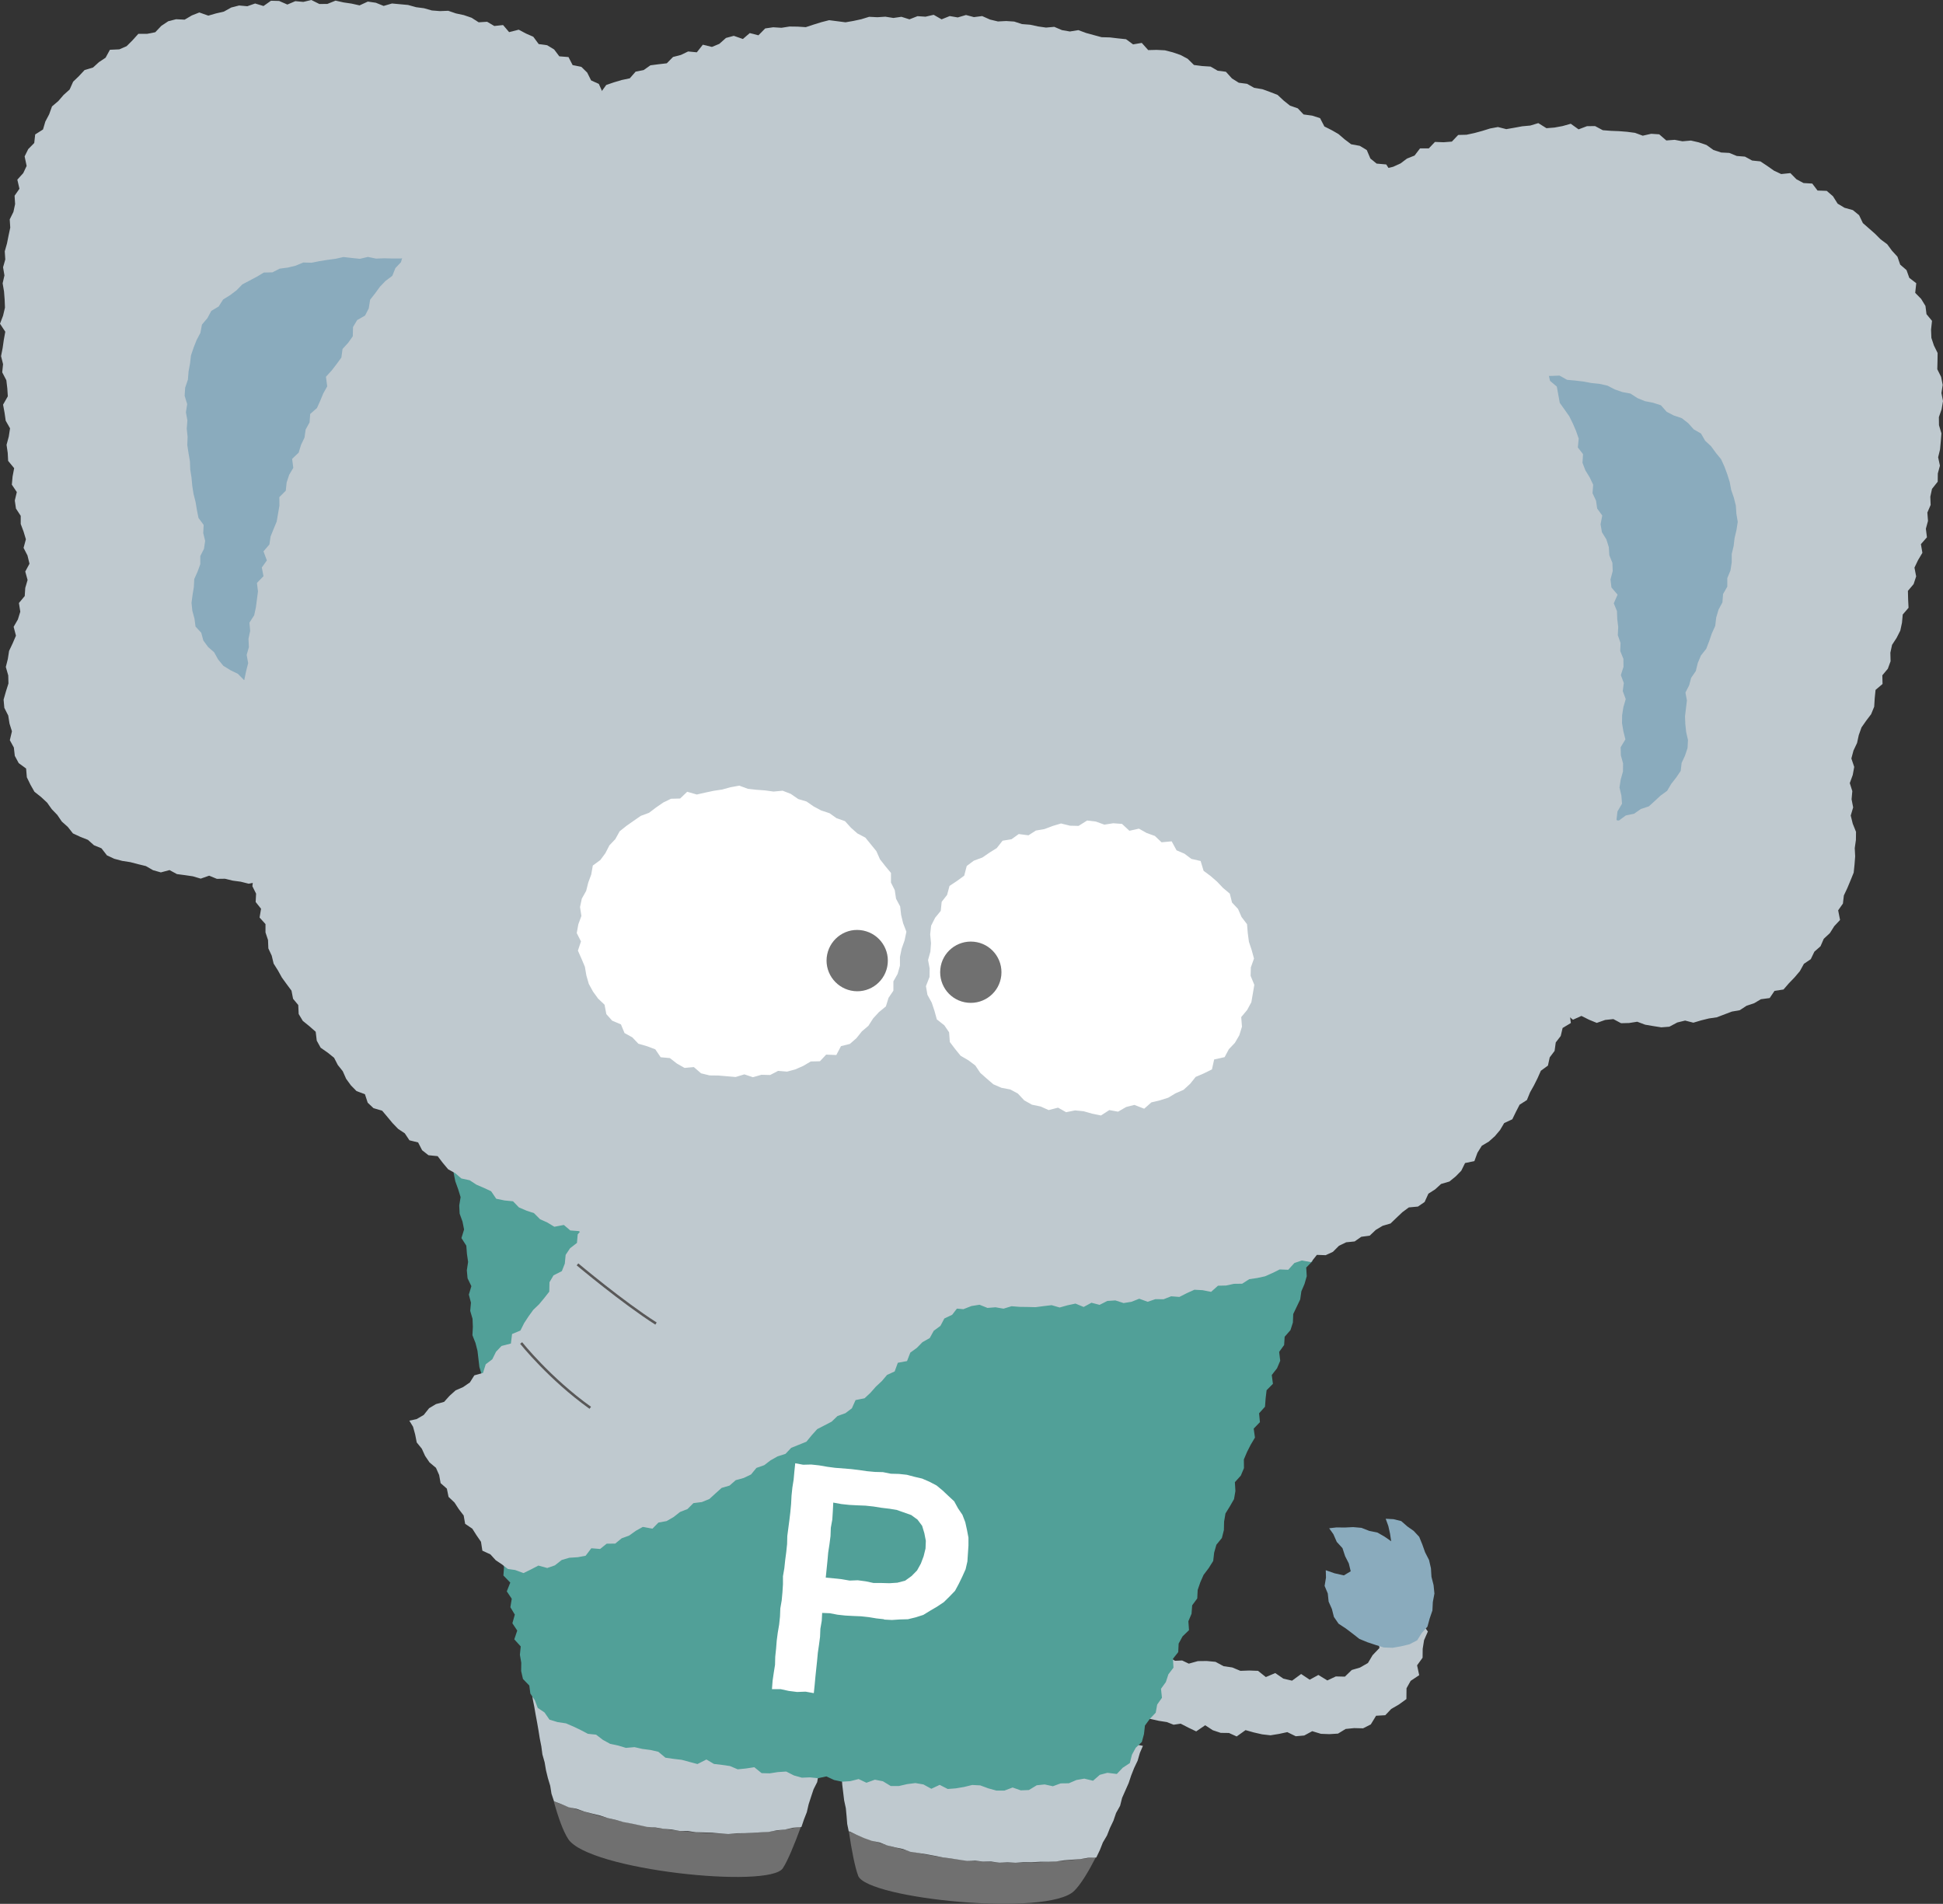 <?xml version="1.0" encoding="UTF-8"?>
<svg id="_レイヤー_2" data-name="レイヤー 2" xmlns="http://www.w3.org/2000/svg" viewBox="0 0 183.84 180.15">
  <rect x="0" y="0" width="183.84" height="180.15" fill="#333333" stroke="none"/>
  <defs>
    <style>
      .cls-1 {
        fill: #bfc9cf;
      }

      .cls-1, .cls-2, .cls-3, .cls-4, .cls-5 {
        stroke-width: 0px;
      }

      .cls-2 {
        fill: #51a098;
      }

      .cls-3 {
        fill: #8aabbd;
      }

      .cls-6 {
        fill: none;
        stroke: #595858;
        stroke-miterlimit: 10;
        stroke-width: .24px;
      }

      .cls-4 {
        fill: #707070;
      }

      .cls-5 {
        fill: #fff;
      }
    </style>
  </defs>
  <g id="top">
    <g>
      <polygon class="cls-1" points="117.85 163.71 117.01 164.31 116.28 163.98 115.5 163.97 114.75 163.72 114.03 163.25 113.18 163.83 112.45 163.48 111.71 163.1 111.04 163.2 110.41 162.95 109.64 162.83 108.88 162.66 108.12 162.49 107.36 162.38 106.49 162.73 105.78 162.31 105 162.2 104.19 162.19 103.55 161.6 102.88 161.16 102.03 161.24 101.36 160.81 100.62 160.59 100.02 160.03 99.43 159.47 98.89 158.8 98.84 157.93 98.94 157.1 99 156.21 99.77 155.71 100.25 154.99 101.18 155.09 101.87 154.46 102.73 154.55 103.52 154.87 104.14 155.42 105.05 155.27 105.65 156.02 106.43 156.2 107.2 156.44 108.04 156.39 108.87 156.33 109.59 156.79 110.42 156.72 111.18 157.15 111.85 157.12 112.48 157.42 113.34 157.18 114.18 157.17 115.01 157.25 115.77 157.66 116.59 157.78 117.36 158.1 118.2 158.07 119.03 158.1 119.77 158.69 120.66 158.31 121.43 158.84 122.25 159.03 123.11 158.4 123.92 158.94 124.74 158.49 125.59 159.01 126.39 158.63 127.25 158.65 127.9 158.02 128.68 157.79 129.43 157.36 129.87 156.62 130.52 155.94 130.38 155.02 130.21 154.17 130.41 153.15 129.81 152.55 129.05 152.18 128.47 151.62 128.49 150.76 128.32 150.1 128.53 149.41 128.92 148.58 129.87 148.62 130.61 148.33 131.48 148.03 132.06 148.87 132.81 149.12 133.39 149.7 133.94 150.33 134.16 151.15 134.63 151.87 134.66 152.72 134.51 153.56 135.1 154.38 134.74 155.2 134.61 156.02 134.6 156.86 134.08 157.58 134.28 158.51 133.47 159.05 133.08 159.75 133.07 160.77 132.37 161.28 131.63 161.71 131.07 162.3 130.2 162.35 129.7 163.17 128.97 163.54 128.12 163.52 127.32 163.6 126.6 164.04 125.79 164.09 124.98 164.06 124.16 163.81 123.4 164.22 122.6 164.29 121.8 163.9 121.01 164.07 120.21 164.2 119.42 164.11 118.63 163.93 117.85 163.71"/>
      <path class="cls-4" d="M75.78,172.86c-.64,1.74-1.25,3.21-1.71,3.92-1.27,1.96-18.41.18-20.31-2.77-.48-.74-.94-2.02-1.36-3.55,0,0,11.76,4.72,23.38,2.39Z"/>
      <polygon class="cls-1" points="79.32 162.18 79.06 162.93 78.85 163.64 78.67 164.36 78.41 165.06 78.16 165.77 77.93 166.47 77.73 167.19 77.45 167.89 77.32 168.63 76.98 169.3 76.74 170.02 76.51 170.73 76.34 171.47 76.07 172.16 75.83 172.87 75.78 172.88 75.02 172.95 74.27 173.12 73.5 173.19 72.75 173.34 71.98 173.38 71.21 173.43 70.45 173.46 69.68 173.47 68.91 173.54 68.14 173.48 67.38 173.42 66.61 173.39 65.84 173.37 65.07 173.26 64.3 173.25 63.54 173.11 62.77 173.05 62.01 172.92 61.24 172.87 60.49 172.71 59.74 172.55 58.99 172.41 58.25 172.2 57.5 172.03 56.77 171.79 56.03 171.61 55.29 171.42 54.57 171.16 53.81 171.01 53.11 170.71 52.42 170.45 52.18 169.73 52.06 168.98 51.84 168.25 51.66 167.51 51.53 166.75 51.32 166.01 51.22 165.25 51.07 164.49 50.95 163.74 50.82 162.99 50.68 162.24 50.55 161.49 50.4 160.74 50.34 159.98 50.17 159.2 50.94 159.33 51.7 159.44 52.47 159.47 53.23 159.6 53.99 159.64 54.76 159.7 55.52 159.81 56.29 159.87 57.05 159.96 57.82 160.03 58.59 160.06 59.35 160.21 60.11 160.26 60.87 160.4 61.65 160.42 62.41 160.51 63.18 160.53 63.94 160.68 64.71 160.77 65.48 160.83 66.23 160.93 67 160.93 67.77 161.05 68.53 161.16 69.3 161.18 70.06 161.3 70.84 161.3 71.6 161.44 72.36 161.57 73.13 161.61 73.9 161.72 74.68 161.71 75.44 161.85 76.21 161.9 76.98 162.03 77.76 162.03 78.53 162.14 79.32 162.18"/>
      <path class="cls-4" d="M80.32,173.32c.27,1.83.58,3.39.88,4.18.85,2.18,17.99,3.91,20.45,1.41.62-.62,1.33-1.79,2.05-3.2,0,0-12.47,2.24-23.38-2.39Z"/>
      <polygon class="cls-1" points="79.04 162.23 79.15 162.93 79.18 163.68 79.19 164.42 79.29 165.16 79.39 165.9 79.45 166.64 79.59 167.38 79.64 168.13 79.69 168.87 79.78 169.61 79.87 170.36 80.03 171.1 80.1 171.84 80.16 172.59 80.31 173.32 80.34 173.28 81.03 173.61 81.74 173.92 82.46 174.18 83.22 174.34 83.94 174.62 84.68 174.8 85.43 174.96 86.16 175.23 86.92 175.34 87.68 175.46 88.43 175.6 89.19 175.75 89.95 175.85 90.72 175.97 91.48 176.08 92.26 176.06 93.02 176.15 93.79 176.15 94.56 176.25 95.33 176.22 96.09 176.26 96.86 176.21 97.62 176.21 98.39 176.17 99.15 176.17 99.92 176.14 100.68 176.03 101.44 175.97 102.2 175.92 102.95 175.79 103.73 175.76 104.07 175.05 104.35 174.34 104.74 173.68 105.02 172.97 105.35 172.28 105.6 171.55 105.98 170.87 106.17 170.12 106.48 169.42 106.79 168.72 107.03 168 107.31 167.29 107.64 166.6 107.85 165.87 108.14 165.2 107.39 165.05 106.63 164.98 105.86 164.93 105.1 164.84 104.34 164.79 103.57 164.73 102.8 164.67 102.05 164.5 101.28 164.46 100.51 164.36 99.75 164.29 98.98 164.28 98.22 164.17 97.45 164.13 96.69 163.97 95.92 163.94 95.15 163.84 94.38 163.78 93.62 163.68 92.85 163.63 92.09 163.58 91.33 163.42 90.56 163.41 89.8 163.3 89.03 163.21 88.27 163.14 87.5 163.07 86.73 163.02 85.96 162.93 85.19 162.86 84.43 162.74 83.66 162.67 82.89 162.54 82.12 162.54 81.35 162.42 80.58 162.31 79.81 162.25 79.04 162.23"/>
      <polygon class="cls-2" points="128.43 105.27 128.18 106.18 127.92 106.9 127.76 107.65 127.48 108.35 127.34 109.11 127.26 109.88 126.77 110.53 126.39 111.21 126.11 111.93 125.94 112.67 125.89 113.46 125.51 114.14 125.55 114.96 125.24 115.66 125.17 116.44 124.67 117.09 124.43 117.81 124.08 118.5 124.18 119.34 123.59 119.94 123.64 120.76 123.43 121.49 123.13 122.19 123.02 122.96 122.69 123.65 122.36 124.34 122.33 125.14 122.1 125.86 121.55 126.49 121.5 127.27 121.03 127.92 121.13 128.76 120.83 129.47 120.33 130.11 120.44 130.94 119.84 131.55 119.75 132.32 119.69 133.11 119.13 133.73 119.21 134.57 118.62 135.18 118.74 136.03 118.34 136.7 117.99 137.39 117.69 138.1 117.7 138.92 117.4 139.63 116.84 140.25 116.89 141.08 116.76 141.85 116.37 142.53 115.95 143.21 115.82 143.98 115.8 144.78 115.61 145.53 115.09 146.17 114.88 146.91 114.79 147.7 114.37 148.37 113.88 149.02 113.57 149.72 113.32 150.45 113.28 151.25 112.8 151.9 112.74 152.7 112.44 153.41 112.5 154.25 111.89 154.84 111.52 155.52 111.48 156.33 110.98 156.96 111.03 157.8 110.55 158.43 110.31 159.16 109.85 159.8 109.94 160.65 109.49 161.29 109.35 162.06 108.79 162.65 108.33 163.28 108.24 164.08 108.04 164.83 107.46 165.38 107.1 166.04 106.9 166.83 106.23 167.27 105.67 167.86 104.78 167.75 104.06 167.94 103.42 168.5 102.59 168.3 101.85 168.43 101.13 168.74 100.36 168.75 99.62 169.02 98.84 168.85 98.09 168.93 97.35 169.38 96.58 169.41 95.81 169.14 95.04 169.43 94.27 169.43 93.51 169.22 92.75 168.94 91.99 168.9 91.21 169.09 90.44 169.22 89.67 169.28 88.91 168.89 88.12 169.26 87.37 168.85 86.61 168.72 85.83 168.82 85.05 169 84.28 169 83.54 168.55 82.78 168.4 81.98 168.69 81.24 168.34 80.45 168.54 79.67 168.59 78.92 168.43 78.19 168.09 77.4 168.26 76.64 168.18 75.87 168.21 75.12 168 74.39 167.63 73.61 167.68 72.83 167.8 72.06 167.78 71.37 167.22 70.58 167.34 69.8 167.42 69.07 167.11 68.31 167 67.55 166.91 66.84 166.49 65.99 166.92 65.24 166.72 64.5 166.52 63.73 166.43 62.96 166.32 62.29 165.76 61.55 165.59 60.78 165.49 60.03 165.32 59.22 165.39 58.49 165.17 57.73 165.01 57.04 164.63 56.4 164.14 55.62 164.06 54.94 163.7 54.25 163.37 53.55 163.07 52.75 162.95 51.99 162.72 51.52 162.04 50.88 161.61 50.6 160.88 50.18 160.25 50.08 159.49 49.48 158.87 49.31 158.12 49.32 157.33 49.19 156.58 49.27 155.79 48.66 155.12 48.94 154.29 48.48 153.6 48.71 152.78 48.29 152.08 48.42 151.28 47.95 150.58 48.28 149.75 47.63 149.08 47.69 148.3 47.52 147.55 47.28 146.81 47.19 146.05 47.44 145.25 47.02 144.54 47.32 143.73 47.27 142.97 46.99 142.24 46.59 141.53 46.64 140.75 46.7 139.97 46.37 139.25 46.44 138.47 46.12 137.74 45.95 136.99 46.13 136.2 46.07 135.44 45.79 134.7 45.66 133.95 45.48 133.2 45.78 132.39 45.27 131.69 45.32 130.91 45.59 130.1 45.36 129.36 45.27 128.6 45.18 127.83 44.99 127.08 44.7 126.34 44.74 125.56 44.71 124.79 44.49 124.04 44.56 123.26 44.36 122.5 44.6 121.7 44.24 120.96 44.17 120.2 44.29 119.41 44.18 118.64 44.12 117.87 43.66 117.15 43.91 116.34 43.76 115.59 43.49 114.84 43.45 114.07 43.58 113.28 43.35 112.53 43.08 111.78 42.93 111.03 42.82 110.26 42.81 109.49 42.93 108.71 42.92 107.93 43 107.16 42.65 106.42 42.35 105.68 42.52 104.9 42.39 104.15 42.15 103.41 42.14 102.64 42.05 101.88 41.97 101.13 41.94 100.36 41.97 99.6 41.65 98.86 41.64 98.1 42.02 97.31 41.74 96.62 42.51 96.52 43.23 97 44 96.97 44.77 96.92 45.54 96.93 46.28 97.16 47.06 96.99 47.82 97.06 48.58 97.11 49.3 97.55 50.1 97.19 50.84 97.45 51.61 97.43 52.35 97.61 53.11 97.71 53.87 97.76 54.63 97.76 55.38 98 56.15 97.95 56.89 98.16 57.67 97.99 58.42 98.18 59.17 98.32 59.9 98.69 60.7 98.38 61.45 98.55 62.18 98.92 62.96 98.8 63.75 98.66 64.49 98.92 65.22 99.22 66.02 98.9 66.74 99.41 67.55 98.99 68.25 99.56 69.04 99.33 69.8 99.4 70.58 99.3 71.32 99.52 72.09 99.48 72.82 99.9 73.57 100.01 74.33 100.18 75.11 100.06 75.89 99.96 76.61 100.35 77.39 100.25 78.15 100.3 78.91 100.37 79.66 100.59 80.44 100.42 81.19 100.59 81.96 100.56 82.73 100.55 83.46 100.88 84.2 101.16 85.01 100.74 85.77 100.83 86.49 101.23 87.29 100.95 88.04 101.1 88.79 101.29 89.56 101.22 90.27 101.74 91.02 101.89 91.83 101.48 92.59 101.51 93.29 102.07 94.1 101.69 94.83 101.97 95.57 102.29 96.36 102.09 97.1 102.38 97.89 102.14 98.65 102.23 99.42 102.23 100.13 102.82 100.92 102.54 101.7 102.48 102.41 103 103.21 102.65 103.96 102.85 104.72 102.93 105.47 103.14 106.26 102.93 107.03 102.98 107.76 103.36 108.52 103.47 109.3 103.31 110.07 103.33 110.83 103.43 111.55 103.89 112.36 103.57 113.08 103.97 113.86 103.96 114.64 103.81 115.38 104.1 116.12 104.39 116.91 104.13 117.69 104.1 118.41 104.52 119.18 104.58 119.92 104.8 120.71 104.66 121.46 104.86 122.24 104.77 123.02 104.8 123.76 105.1 124.55 104.88 125.31 105.01 126.05 105.38 126.82 105.44 127.61 105.53 128.43 105.27"/>
      <polygon class="cls-1" points="64.45 47.78 64.39 48.54 63.84 49.24 63.7 49.98 63.97 50.8 63.46 51.48 63.54 52.27 63.19 52.97 63.08 53.72 62.91 54.46 62.64 55.17 62.34 55.88 62.17 56.61 62.39 57.48 61.77 58.08 61.65 58.84 61.23 59.49 60.95 60.2 60.57 60.86 60.34 61.59 60.34 62.42 59.63 62.93 59.73 63.82 59.25 64.43 58.66 64.98 58.35 65.67 58.15 66.44 57.75 67.09 57.46 67.81 57.06 68.46 56.43 68.95 56.06 69.63 55.61 70.24 54.99 70.72 54.4 71.22 54.03 71.9 53.69 72.61 52.94 72.96 52.41 73.5 52.01 74.16 51.25 74.47 50.89 75.2 50.38 75.77 49.77 76.23 49.16 76.68 48.73 77.36 47.9 77.53 47.19 77.84 46.7 78.46 46.09 78.91 45.54 79.47 44.8 79.73 44.24 80.28 43.5 80.51 42.84 80.9 41.98 80.85 41.32 81.22 40.77 81.88 39.94 81.84 39.36 82.46 38.63 82.71 37.84 82.74 37.14 83.06 36.3 82.83 35.65 83.37 34.86 83.33 34.16 83.72 33.38 83.67 32.62 83.73 31.86 83.7 31.1 83.66 30.34 83.58 29.59 83.99 28.84 83.66 28.07 83.93 27.31 83.88 26.53 83.98 25.8 83.71 25.06 83.48 24.3 83.47 23.53 83.62 22.78 83.43 22.03 83.33 21.28 83.15 20.52 83.16 19.79 82.86 18.99 83.14 18.25 82.92 17.5 82.81 16.74 82.71 16.04 82.33 15.22 82.55 14.48 82.34 13.8 81.95 13.06 81.77 12.33 81.58 11.56 81.46 10.81 81.26 10.12 80.94 9.6 80.27 8.89 79.98 8.32 79.47 7.61 79.19 6.9 78.86 6.42 78.25 5.85 77.74 5.42 77.11 4.9 76.57 4.46 75.95 3.89 75.42 3.26 74.92 2.88 74.25 2.54 73.55 2.47 72.72 1.77 72.21 1.4 71.52 1.31 70.73 .93 70.04 1.13 69.2 .9 68.47 .78 67.71 .41 66.98 .34 66.2 .56 65.43 .8 64.67 .78 63.91 .55 63.11 .74 62.36 .86 61.59 1.2 60.87 1.51 60.15 1.29 59.31 1.69 58.62 1.92 57.88 1.79 57.06 2.34 56.4 2.39 55.63 2.61 54.88 2.39 54.08 2.79 53.34 2.6 52.56 2.23 51.84 2.45 51.03 2.23 50.3 1.96 49.58 1.96 48.81 1.51 48.12 1.4 47.36 1.59 46.56 1.12 45.86 1.19 45.09 1.34 44.3 .77 43.61 .73 42.85 .62 42.09 .83 41.31 .95 40.53 .54 39.81 .43 39.05 .29 38.29 .74 37.5 .69 36.74 .6 35.98 .21 35.23 .29 34.46 .1 33.7 .25 32.93 .36 32.16 .5 31.39 0 30.63 .29 29.87 .47 29.11 .44 28.35 .38 27.58 .25 26.81 .42 26.06 .29 25.29 .5 24.55 .45 23.78 .66 23.04 .81 22.29 .97 21.54 .92 20.76 1.27 20.05 1.43 19.31 1.38 18.52 1.84 17.86 1.64 17 2.2 16.38 2.52 15.7 2.33 14.8 2.67 14.11 3.24 13.53 3.33 12.72 4.07 12.25 4.29 11.5 4.65 10.82 4.92 10.07 5.52 9.56 6.02 8.98 6.59 8.47 6.92 7.73 7.47 7.2 8 6.63 8.8 6.39 9.36 5.88 9.99 5.46 10.4 4.71 11.29 4.67 11.98 4.37 12.54 3.81 13.09 3.2 13.93 3.2 14.69 3.05 15.26 2.45 15.92 2.01 16.66 1.82 17.47 1.86 18.15 1.46 18.86 1.18 19.71 1.48 20.44 1.27 21.18 1.1 21.88 .71 22.62 .52 23.4 .59 24.14 .33 24.93 .57 25.64 .07 26.41 .09 27.19 .43 27.94 .11 28.7 .18 29.46 0 30.22 .38 30.98 .37 31.75 .06 32.51 .23 33.26 .34 34.02 .51 34.8 .15 35.56 .26 36.3 .56 37.09 .33 37.85 .4 38.61 .47 39.36 .68 40.12 .78 40.86 .99 41.63 1.05 42.41 1.02 43.14 1.27 43.89 1.43 44.62 1.68 45.29 2.11 46.09 2.06 46.77 2.46 47.6 2.37 48.17 3.04 49.08 2.81 49.76 3.17 50.46 3.48 50.97 4.17 51.77 4.28 52.43 4.68 52.92 5.33 53.79 5.4 54.18 6.16 55.01 6.33 55.56 6.87 55.93 7.61 56.66 7.94 56.99 8.68 57.53 9.21 58.11 9.71 58.77 10.16 59.17 10.82 59.68 11.39 60.1 12.03 60.2 12.86 60.54 13.54 61.15 14.07 61.46 14.77 61.93 15.39 62.26 16.09 62.09 16.97 62.52 17.62 62.77 18.34 62.91 19.09 63.49 19.71 63.61 20.47 63.93 21.17 63.81 21.98 64.16 22.69 63.89 23.51 64.18 24.23 64.48 24.95 64.29 25.74 64.54 26.48 64.72 27.22 64.56 28 64.99 28.73 65.05 29.49 64.78 30.27 64.9 31.02 64.87 31.78 65.18 32.54 64.78 33.3 64.71 34.06 65.22 34.82 64.8 35.58 65.1 36.35 64.67 37.1 64.83 37.86 64.71 38.62 64.92 39.39 64.95 40.15 65.05 40.93 64.99 41.69 64.67 42.43 64.66 43.2 64.35 43.93 64.24 44.69 64.19 45.45 64.33 46.23 64.13 46.98 64.45 47.78"/>
      <polygon class="cls-3" points="57.43 48.77 57.1 49.5 57.06 50.26 56.92 51.01 56.81 51.77 56.6 52.51 56.44 53.27 56.13 53.97 55.85 54.69 55.47 55.35 55.21 56.08 54.69 56.67 54.33 57.35 53.85 57.95 53.28 58.47 53.01 59.23 52.5 59.81 51.94 60.33 51.27 60.73 50.78 61.33 50.16 61.77 49.7 62.43 48.91 62.64 48.3 63.09 47.73 63.62 46.98 63.84 46.39 64.35 45.75 64.79 45.03 65.08 44.23 65.12 43.53 65.42 42.82 65.71 42.09 65.92 41.32 65.99 40.61 66.34 39.85 66.46 39.09 66.52 38.31 66.39 37.56 66.67 36.8 66.59 36.04 66.43 35.27 66.43 34.49 66.58 33.74 66.37 32.98 66.2 32.19 66.26 31.42 66.16 30.64 66.18 29.88 65.92 29.09 65.99 28.32 65.84 27.56 65.66 26.79 65.55 26.06 65.25 25.28 65.17 24.56 64.85 23.9 64.43 23.08 64.34 22.51 63.76 21.81 63.42 21.13 63 20.63 62.39 20.26 61.72 19.69 61.22 19.24 60.61 19.04 59.87 18.5 59.29 18.4 58.53 18.2 57.8 18.12 57.04 18.22 56.29 18.34 55.55 18.38 54.79 18.69 54.1 18.95 53.39 18.95 52.62 19.3 51.93 19.41 51.18 19.23 50.44 19.27 49.67 18.78 49.01 18.63 48.25 18.5 47.48 18.31 46.73 18.19 45.96 18.12 45.19 18 44.43 17.97 43.65 17.84 42.89 17.72 42.12 17.75 41.34 17.67 40.56 17.73 39.78 17.59 39.01 17.71 38.24 17.47 37.45 17.52 36.68 17.78 35.92 17.84 35.16 17.98 34.4 18.07 33.63 18.32 32.89 18.6 32.18 18.96 31.5 19.11 30.71 19.62 30.11 19.99 29.42 20.69 29 21.11 28.34 21.77 27.93 22.38 27.47 22.93 26.91 23.61 26.55 24.29 26.19 24.96 25.79 25.78 25.77 26.46 25.42 27.23 25.32 27.97 25.14 28.7 24.84 29.48 24.86 30.23 24.71 30.98 24.59 31.74 24.49 32.5 24.32 33.28 24.41 34.05 24.49 34.81 24.31 35.58 24.47 36.35 24.44 37.12 24.46 37.89 24.46 38.67 24.36 39.42 24.59 40.2 24.62 40.96 24.75 41.73 24.75 42.48 24.95 43.25 25.01 43.98 25.25 44.77 25.26 45.52 25.43 46.25 25.68 46.98 25.92 47.68 26.23 48.43 26.42 49.2 26.6 49.87 27 50.55 27.35 51.23 27.73 51.86 28.19 52.48 28.65 52.96 29.27 53.43 29.89 53.95 30.45 54.6 30.91 54.82 31.7 55.4 32.23 55.82 32.89 56.13 33.59 56.2 34.4 56.55 35.08 56.96 35.76 57.1 36.52 57.16 37.29 57.39 38.03 57.38 38.81 57.49 39.57 57.56 40.33 57.62 41.09 57.58 41.86 57.72 42.63 57.81 43.4 57.81 44.17 57.58 44.93 57.5 45.69 57.52 46.46 57.62 47.24 57.26 47.98 57.43 48.77"/>
      <polygon class="cls-1" points="116.45 53.11 116.1 53.84 116.08 54.6 116.14 55.36 115.9 56.11 116.32 56.89 116.26 57.64 115.91 58.4 116.03 59.16 116.21 59.91 115.9 60.69 116.2 61.44 116 62.22 116.19 62.96 116.5 63.69 116.29 64.49 116.51 65.23 116.93 65.93 117 66.69 117.3 67.4 117.46 68.14 117.45 68.92 117.69 69.65 117.86 70.39 118.13 71.1 118.46 71.79 118.52 72.57 118.63 73.34 118.92 74.04 119.47 74.64 119.54 75.44 119.7 76.2 120.18 76.82 120.58 77.47 120.73 78.25 121.5 78.7 121.76 79.42 122 80.16 122.58 80.7 122.67 81.55 123.14 82.15 123.76 82.64 124.2 83.27 124.69 83.85 125.23 84.38 125.62 85.05 126.32 85.44 126.58 86.23 127.09 86.8 127.55 87.42 128.12 87.94 128.82 88.29 129.51 88.66 130.12 89.11 130.57 89.75 131.28 90.06 131.84 90.58 132.46 91.03 133.08 91.46 133.6 92.06 134.36 92.26 134.95 92.79 135.61 93.16 136.4 93.28 136.98 93.83 137.7 94.11 138.43 94.32 139.25 94.3 139.89 94.75 140.59 95.08 141.35 95.19 142.06 95.49 142.79 95.72 143.61 95.49 144.38 95.48 145.08 95.96 145.86 95.79 146.58 96.14 147.35 96.1 148.13 95.93 148.83 96.49 149.63 96.13 150.35 96.49 151.08 96.79 151.88 96.51 152.65 96.43 153.38 96.82 154.14 96.8 154.91 96.68 155.66 96.96 156.42 97.09 157.19 97.21 157.95 97.15 158.7 96.75 159.44 96.57 160.22 96.77 160.96 96.55 161.69 96.37 162.44 96.26 163.15 95.99 163.86 95.72 164.61 95.59 165.25 95.17 165.97 94.93 166.61 94.55 167.44 94.44 167.9 93.76 168.75 93.63 169.26 93.04 169.8 92.48 170.3 91.89 170.68 91.2 171.33 90.76 171.67 90.05 172.25 89.54 172.56 88.83 173.14 88.29 173.55 87.64 174.1 87.05 173.92 86.14 174.37 85.5 174.46 84.73 174.79 84.03 175.09 83.31 175.39 82.57 175.47 81.8 175.53 81.03 175.49 80.25 175.6 79.48 175.61 78.71 175.3 77.94 175.11 77.17 175.34 76.4 175.19 75.63 175.26 74.86 175.02 74.1 175.3 73.33 175.44 72.57 175.17 71.77 175.37 71.02 175.71 70.3 175.87 69.56 176.13 68.83 176.57 68.2 177.04 67.58 177.33 66.87 177.38 66.06 177.46 65.28 178.12 64.72 178.1 63.9 178.62 63.28 178.88 62.57 178.86 61.76 179.02 61.02 179.45 60.36 179.8 59.67 179.96 58.92 180.03 58.15 180.58 57.51 180.54 56.71 180.52 55.91 181.06 55.27 181.3 54.54 181.14 53.71 181.48 53 181.89 52.31 181.75 51.49 182.32 50.84 182.22 50.03 182.42 49.29 182.36 48.5 182.67 47.78 182.64 47 182.8 46.26 183.34 45.58 183.35 44.8 183.55 44.06 183.38 43.27 183.56 42.53 183.63 41.77 183.69 41.01 183.46 40.23 183.45 39.47 183.71 38.72 183.84 37.95 183.69 37.19 183.81 36.42 183.66 35.66 183.3 34.94 183.32 34.17 183.33 33.4 182.98 32.69 182.74 31.97 182.71 31.19 182.8 30.36 182.28 29.73 182.18 28.95 181.77 28.28 181.21 27.71 181.31 26.8 180.65 26.29 180.39 25.56 179.79 25.04 179.53 24.29 179.01 23.72 178.56 23.11 177.94 22.65 177.4 22.11 176.83 21.61 176.26 21.11 175.9 20.36 175.31 19.88 174.52 19.66 173.87 19.27 173.43 18.57 172.84 18.06 171.97 18.03 171.47 17.37 170.64 17.32 169.97 16.96 169.4 16.38 168.53 16.47 167.85 16.15 167.21 15.7 166.56 15.27 165.78 15.19 165.1 14.82 164.33 14.76 163.62 14.47 162.85 14.43 162.12 14.19 161.46 13.72 160.73 13.47 159.99 13.3 159.19 13.37 158.45 13.23 157.66 13.29 156.99 12.71 156.23 12.66 155.43 12.84 154.7 12.57 153.94 12.47 153.18 12.41 152.41 12.38 151.65 12.32 150.92 11.93 150.15 11.94 149.36 12.24 148.62 11.71 147.84 11.93 147.08 12.07 146.32 12.13 145.55 11.65 144.79 11.88 144.03 11.95 143.27 12.09 142.52 12.22 141.73 12.02 140.98 12.16 140.24 12.39 139.5 12.59 138.76 12.75 137.97 12.77 137.37 13.4 136.59 13.46 135.77 13.43 135.19 14.04 134.36 14.04 133.84 14.72 133.13 15 132.52 15.46 131.82 15.78 131.03 15.97 130.6 16.68 130.03 17.18 129.44 17.64 128.9 18.17 128.2 18.53 127.74 19.15 127.21 19.68 126.72 20.26 126.22 20.83 125.82 21.48 125.15 21.93 124.58 22.46 124.42 23.27 123.86 23.82 123.62 24.56 123.16 25.17 122.92 25.9 122.43 26.51 122.18 27.23 121.67 27.83 121.43 28.56 121.08 29.24 120.96 30.01 120.57 30.68 120.66 31.52 120.2 32.16 119.97 32.89 119.85 33.64 119.54 34.34 119.39 35.09 119.17 35.82 118.75 36.5 119 37.34 118.33 37.97 118.21 38.72 118.31 39.52 117.88 40.21 118.24 41.06 117.82 41.75 117.6 42.49 117.73 43.28 117.59 44.03 117.39 44.77 117.27 45.52 117.28 46.29 117.02 47.02 116.7 47.75 116.93 48.55 116.6 49.28 116.85 50.08 116.33 50.79 116.24 51.55 116.52 52.34 116.45 53.11"/>
      <polygon class="cls-3" points="122.92 55.48 122.72 56.23 122.72 56.99 122.65 57.76 122.8 58.52 122.72 59.29 122.96 60.03 122.92 60.81 123.3 61.51 123.32 62.29 123.65 62.99 123.66 63.79 124.06 64.46 124.27 65.2 124.77 65.81 125.07 66.51 125.28 67.27 125.8 67.84 126.24 68.47 126.61 69.14 127.15 69.69 127.51 70.39 128.05 70.93 128.66 71.41 129.23 71.91 129.69 72.56 130.38 72.92 130.92 73.48 131.67 73.73 132.3 74.16 132.95 74.56 133.62 74.91 134.21 75.43 134.99 75.57 135.64 76 136.31 76.38 137.12 76.38 137.77 76.85 138.52 77.02 139.29 77.11 140.04 77.25 140.8 77.37 141.56 77.39 142.32 77.57 143.08 77.75 143.88 77.55 144.64 77.78 145.41 77.89 146.18 78.01 146.97 77.87 147.75 77.98 148.52 78.17 149.3 77.99 150.08 77.97 150.85 77.95 151.61 77.79 152.36 77.59 153.18 77.64 153.83 77.16 154.61 77 155.25 76.55 156.01 76.3 156.57 75.79 157.12 75.28 157.74 74.83 158.13 74.17 158.59 73.58 159.02 72.95 159.11 72.19 159.43 71.5 159.67 70.78 159.71 70.02 159.54 69.27 159.46 68.53 159.43 67.78 159.52 67.03 159.61 66.28 159.47 65.53 159.82 64.85 160.01 64.14 160.45 63.5 160.64 62.73 160.94 62.02 161.44 61.39 161.72 60.66 161.97 59.93 162.29 59.22 162.38 58.44 162.6 57.69 162.97 57 163.03 56.21 163.43 55.51 163.43 54.71 163.73 53.98 163.85 53.21 163.85 52.42 164.03 51.67 164.12 50.91 164.3 50.15 164.42 49.38 164.29 48.61 164.24 47.84 164.05 47.09 163.8 46.36 163.66 45.61 163.43 44.88 163.16 44.15 162.84 43.45 162.35 42.85 161.9 42.23 161.34 41.71 160.94 41.02 160.26 40.63 159.74 40.05 159.13 39.57 158.38 39.32 157.7 38.97 157.15 38.35 156.41 38.11 155.64 37.96 154.93 37.67 154.27 37.24 153.51 37.1 152.79 36.85 152.09 36.49 151.33 36.32 150.56 36.24 149.81 36.1 149.04 36.01 148.27 35.94 147.56 35.54 146.78 35.57 145.99 35.58 145.24 35.42 144.48 35.26 143.71 35.07 142.95 35 142.17 35.05 141.4 35.02 140.64 34.95 139.87 35.08 139.1 35.03 138.33 35.18 137.55 35.13 136.8 35.34 136.02 35.35 135.26 35.5 134.51 35.68 133.79 35.97 133.04 36.15 132.42 36.66 131.69 36.9 131.05 37.32 130.29 37.56 129.82 38.23 129.25 38.73 128.65 39.21 128.04 39.68 127.6 40.32 127.19 40.97 126.76 41.6 126.33 42.23 125.87 42.85 125.64 43.59 125.35 44.3 125.06 45.01 124.77 45.71 124.35 46.38 124.21 47.14 124.03 47.89 123.98 48.67 123.57 49.36 123.68 50.17 123.49 50.91 123.22 51.64 123.11 52.4 123.11 53.18 122.94 53.93 122.86 54.7 122.92 55.48"/>
      <polygon class="cls-1" points="95.2 1.99 95.96 2.04 96.7 2.28 97.47 2.34 98.21 2.5 98.97 2.61 99.75 2.54 100.48 2.85 101.23 2.98 102.03 2.85 102.76 3.12 103.49 3.32 104.23 3.52 105.01 3.54 105.77 3.63 106.54 3.71 107.21 4.2 108.03 4.06 108.64 4.74 109.44 4.72 110.22 4.76 110.96 4.95 111.69 5.2 112.37 5.56 112.97 6.15 113.75 6.25 114.54 6.3 115.21 6.69 115.99 6.79 116.56 7.42 117.21 7.83 117.99 7.93 118.66 8.31 119.44 8.44 120.16 8.7 120.88 8.98 121.46 9.52 122.06 10 122.79 10.25 123.34 10.83 124.15 10.94 124.9 11.18 125.31 11.97 125.99 12.31 126.65 12.69 127.23 13.19 127.84 13.65 128.66 13.8 129.32 14.2 129.66 15 130.25 15.48 131.16 15.56 131.6 16.24 132.14 16.77 132.9 17.06 133.17 17.9 134.01 18.12 134.35 18.87 134.88 19.41 135.52 19.84 135.93 20.51 136.58 20.94 136.94 21.64 137.73 21.95 138.05 22.69 138.77 23.07 139.24 23.67 139.67 24.3 139.87 25.12 140.42 25.65 140.99 26.17 141.22 26.95 141.8 27.46 142.15 28.14 142.84 28.6 143.04 29.37 143.39 30.05 143.75 30.72 144.47 31.17 144.77 31.89 144.98 32.64 145.62 33.15 145.62 34.01 146.06 34.64 146.48 35.28 146.66 36.04 147.3 36.58 147.44 37.35 147.58 38.12 148.03 38.75 148.48 39.39 148.82 40.08 149.12 40.78 149.37 41.5 149.29 42.34 149.78 42.97 149.73 43.79 150 44.5 150.41 45.17 150.74 45.86 150.68 46.67 151.01 47.37 151.12 48.12 151.6 48.78 151.44 49.61 151.57 50.36 151.99 51.04 152.22 51.77 152.27 52.54 152.56 53.26 152.59 54.03 152.38 54.83 152.47 55.59 153.05 56.27 152.69 57.09 152.99 57.82 153.02 58.58 153.11 59.33 153.07 60.1 153.33 60.84 153.3 61.6 153.6 62.34 153.61 63.1 153.36 63.88 153.64 64.63 153.54 65.39 153.82 66.15 153.6 66.91 153.48 67.67 153.47 68.43 153.6 69.2 153.79 69.96 153.34 70.71 153.36 71.47 153.57 72.24 153.56 73 153.35 73.75 153.23 74.51 153.41 75.28 153.47 76.05 153.04 76.78 152.95 77.54 153.24 78.34 152.82 79.06 153.06 79.86 152.78 80.59 153.01 81.39 152.81 82.14 152.35 82.84 152.1 83.56 152.13 84.34 151.91 85.08 152.05 85.88 151.79 86.61 151.77 87.39 151.54 88.12 151.19 88.81 151.23 89.62 150.53 90.21 150.47 90.98 150.56 91.81 150.07 92.45 149.59 93.08 149.8 93.97 149.35 94.62 149.23 95.39 148.51 95.91 148.63 96.8 147.85 97.27 147.67 98.03 147.2 98.64 147.09 99.44 146.63 100.05 146.46 100.83 145.79 101.32 145.48 102.02 145.14 102.7 144.77 103.36 144.47 104.09 143.78 104.53 143.43 105.21 143.09 105.91 142.32 106.27 141.93 106.93 141.44 107.51 140.87 108.02 140.2 108.42 139.79 109.08 139.5 109.87 138.62 110.05 138.26 110.78 137.73 111.32 137.14 111.8 136.35 112.03 135.79 112.54 135.15 112.95 134.79 113.74 134.16 114.17 133.3 114.25 132.69 114.7 132.13 115.23 131.57 115.77 130.82 115.99 130.17 116.38 129.6 116.92 128.8 117.03 128.17 117.47 127.37 117.55 126.69 117.88 126.12 118.45 125.43 118.77 124.6 118.74 124.05 119.43 123.18 119.27 122.47 119.51 121.89 120.15 121.08 120.12 120.39 120.46 119.69 120.77 118.95 120.93 118.2 121.04 117.53 121.47 116.75 121.48 116.01 121.64 115.24 121.66 114.59 122.24 113.78 122.08 113.01 122.04 112.3 122.36 111.59 122.72 110.81 122.66 110.09 122.94 109.32 122.93 108.59 123.18 107.79 122.89 107.06 123.18 106.31 123.3 105.53 123.05 104.77 123.1 104.04 123.47 103.27 123.27 102.53 123.67 101.76 123.35 101.01 123.51 100.26 123.72 99.5 123.5 98.74 123.59 97.98 123.69 97.23 123.67 96.47 123.66 95.71 123.6 94.95 123.83 94.19 123.7 93.43 123.76 92.68 123.46 91.92 123.58 91.15 123.88 90.39 123.81 89.62 123.83 88.86 123.78 88.14 123.24 87.36 123.39 86.6 123.47 85.86 123.09 85.1 123.09 84.34 123.01 83.55 123.29 82.82 122.81 82.08 122.66 81.28 123 80.55 122.65 79.81 122.43 78.99 122.83 78.27 122.48 77.54 122.22 76.8 122.02 76.05 121.91 75.23 122.27 74.52 121.91 73.81 121.54 73.04 121.55 72.22 121.77 71.5 121.5 70.77 121.25 70.04 121.04 69.23 121.19 68.52 120.9 67.82 120.54 67.06 120.45 66.34 120.15 65.54 120.23 64.8 120.03 64.1 119.69 63.38 119.45 62.69 119.1 61.83 119.31 61.17 118.86 60.51 118.41 59.7 118.45 58.98 118.22 58.33 117.76 57.53 117.74 56.88 117.3 56.16 117.07 55.43 116.84 54.75 116.49 53.96 116.43 53.35 115.91 52.45 116.08 51.79 115.68 51.1 115.37 50.52 114.79 49.8 114.55 49.1 114.25 48.54 113.67 47.73 113.59 46.95 113.43 46.47 112.72 45.78 112.4 45.08 112.1 44.44 111.68 43.65 111.51 43.07 111.01 42.4 110.64 41.89 110.03 41.41 109.4 40.54 109.31 39.94 108.84 39.56 108.1 38.74 107.9 38.3 107.24 37.67 106.82 37.14 106.27 36.65 105.68 36.16 105.1 35.34 104.86 34.79 104.34 34.53 103.54 33.73 103.24 33.2 102.7 32.75 102.08 32.43 101.36 31.96 100.77 31.61 100.09 31 99.6 30.34 99.14 29.97 98.47 29.87 97.63 29.28 97.11 28.65 96.6 28.26 95.95 28.22 95.1 27.73 94.51 27.58 93.74 27.12 93.12 26.67 92.5 26.3 91.83 25.89 91.18 25.71 90.43 25.39 89.74 25.36 88.95 25.12 88.23 25.12 87.44 24.56 86.82 24.7 85.99 24.19 85.35 24.23 84.56 23.88 83.86 23.97 83.07 23.63 82.37 23.2 81.68 23.39 80.87 23.44 80.1 22.85 79.42 22.79 78.66 22.95 77.89 22.7 77.15 22.97 76.37 22.74 75.63 22.5 74.88 22.51 74.12 22.84 73.35 22.86 72.59 22.91 71.84 22.69 71.08 22.64 70.32 22.79 69.57 23 68.82 22.79 68.05 22.81 67.29 22.73 66.51 23.06 65.78 23.06 65 23.13 64.25 23.29 63.5 23.48 62.75 23.34 61.97 23.55 61.23 23.51 60.45 23.67 59.7 23.6 58.92 24.05 58.22 24.21 57.48 24.31 56.72 24.41 55.96 24.31 55.16 24.93 54.52 24.77 53.7 25.25 53.03 24.93 52.17 25.49 51.52 25.6 50.77 25.89 50.05 26.18 49.35 26.31 48.59 26.44 47.84 26.43 47.04 27.04 46.43 27.12 45.66 27.36 44.93 27.75 44.27 27.64 43.42 28.26 42.83 28.48 42.1 28.81 41.41 28.92 40.64 29.29 39.97 29.35 39.17 29.99 38.61 30.3 37.92 30.59 37.22 30.96 36.56 30.84 35.65 31.38 35.06 31.85 34.45 32.3 33.83 32.41 33.02 32.94 32.44 33.38 31.82 33.4 30.95 33.79 30.29 34.54 29.86 34.89 29.18 35.02 28.36 35.5 27.75 35.95 27.13 36.48 26.58 37.12 26.1 37.41 25.37 37.94 24.81 38.16 24.02 38.98 23.7 39.06 22.79 39.92 22.51 40.35 21.88 40.88 21.33 41.14 20.55 41.68 20.01 42.31 19.56 43.02 19.19 43.39 18.48 43.95 17.97 44.49 17.43 45.04 16.9 45.73 16.55 46.19 15.92 46.54 15.15 47.19 14.74 48 14.53 48.52 13.97 49.1 13.47 49.57 12.84 50.47 12.77 51.01 12.22 51.67 11.85 52.31 11.44 52.73 10.69 53.59 10.63 53.99 9.82 54.88 9.85 55.53 9.46 55.97 8.68 56.86 8.73 57.36 8.04 58.09 7.79 58.83 7.57 59.59 7.41 60.14 6.78 60.9 6.63 61.54 6.18 62.31 6.08 63.09 5.99 63.68 5.39 64.42 5.2 65.11 4.87 65.93 4.95 66.5 4.23 67.36 4.44 68.06 4.15 68.69 3.59 69.43 3.39 70.29 3.69 70.94 3.13 71.76 3.34 72.4 2.69 73.16 2.58 73.94 2.63 74.7 2.51 75.47 2.52 76.24 2.57 76.97 2.33 77.71 2.1 78.45 1.91 79.23 2.01 80 2.11 80.75 1.98 81.49 1.82 82.24 1.59 83.01 1.63 83.77 1.58 84.53 1.7 85.29 1.59 86.05 1.83 86.81 1.53 87.57 1.58 88.34 1.4 89.09 1.83 89.86 1.52 90.62 1.65 91.4 1.42 92.15 1.62 92.93 1.52 93.67 1.85 94.42 2.03 95.2 1.99"/>
      <path class="cls-5" d="M83.66,153.22l-.73-.08-.73-.12-.73-.08-.74-.03-.74-.04-.74-.08-.73-.14-.73-.03-.04.75-.13.75-.03.76-.1.76-.11.75-.07.76-.08.76-.08.76-.07.77-.08.77-.78-.14-.8.03-.79-.1-.78-.17h-.81s.06-.79.06-.79l.11-.76.12-.75.02-.77.08-.76.06-.76.1-.76.13-.76.08-.76.03-.77.13-.75.07-.76.05-.76v-.77s.13-.76.13-.76l.08-.76.1-.76.08-.76.02-.77.1-.76.1-.76.09-.76.07-.76.04-.77.08-.77.12-.76.07-.77.08-.77.75.14.76-.02.75.08.75.13.75.1.76.06.76.06.75.09.75.11.76.07.76.02.75.15.77.02.74.08.72.19.73.17.69.3.67.35.58.48.54.51.55.51.36.66.42.62.27.7.16.73.14.73v.75s-.05.74-.05.74l-.05.76-.17.74-.31.69-.33.68-.36.67-.53.55-.54.53-.63.42-.65.38-.65.4-.72.23-.74.18-.76.02-.75.05-.76-.04ZM84.14,142.76l-.75-.09-.75-.12-.75-.08-.76-.03-.76-.04-.76-.08-.77-.14-.04.81-.05.79-.14.78-.03.79-.1.78-.12.78-.07.79-.08.79-.08.79.76.07.75.08.75.13.77-.03.75.1.75.16h.77s.74.02.74.02l.74-.05.73-.19.61-.44.52-.53.36-.65.26-.69.18-.73.03-.73-.14-.72-.21-.7-.44-.59-.59-.43-.68-.24-.68-.24-.71-.12Z"/>
      <polygon class="cls-1" points="58.29 109.33 57.9 110.01 57.85 110.8 57.19 111.34 56.95 112.05 56.79 112.8 56.64 113.57 56.22 114.2 55.85 114.87 55.62 115.6 55.16 116.22 54.66 116.8 54.59 117.61 53.94 118.11 53.52 118.74 53.44 119.57 53.16 120.28 52.37 120.68 51.99 121.33 51.97 122.22 51.5 122.82 51.01 123.41 50.45 123.95 50.01 124.56 49.59 125.2 49.24 125.9 48.45 126.23 48.34 127.13 47.45 127.36 46.93 127.91 46.58 128.62 45.96 129.09 45.7 129.91 44.88 130.14 44.46 130.81 43.82 131.25 43.11 131.56 42.54 132.07 42.02 132.65 41.25 132.86 40.6 133.25 40.09 133.89 39.42 134.28 38.73 134.43 39.08 135 39.28 135.73 39.43 136.49 39.91 137.08 40.22 137.76 40.64 138.38 41.25 138.89 41.55 139.57 41.69 140.34 42.28 140.86 42.44 141.64 43 142.17 43.41 142.8 43.87 143.4 44.01 144.19 44.69 144.65 45.09 145.28 45.51 145.89 45.64 146.73 46.4 147.08 46.9 147.63 47.51 148.04 48.05 148.46 48.74 148.56 49.53 148.85 50.25 148.5 50.94 148.14 51.78 148.37 52.5 148.12 53.15 147.61 53.87 147.4 54.66 147.35 55.41 147.21 55.95 146.5 56.78 146.57 57.4 146.07 58.21 146.06 58.82 145.56 59.53 145.3 60.16 144.85 60.82 144.48 61.73 144.65 62.3 144.07 63.07 143.93 63.73 143.55 64.34 143.07 65.05 142.79 65.61 142.23 66.41 142.13 67.12 141.84 67.7 141.31 68.28 140.79 69.03 140.57 69.61 140.06 70.37 139.85 71.06 139.52 71.57 138.9 72.31 138.64 72.91 138.18 73.57 137.81 74.32 137.57 74.86 137 75.58 136.71 76.3 136.42 76.8 135.81 77.32 135.23 78 134.88 78.69 134.52 79.24 133.99 79.99 133.72 80.6 133.26 80.95 132.48 81.8 132.31 82.36 131.79 82.87 131.21 83.43 130.69 83.93 130.1 84.65 129.77 84.95 128.95 85.82 128.79 86.13 127.99 86.75 127.54 87.28 127 87.97 126.61 88.35 125.92 88.98 125.46 89.35 124.76 90.09 124.41 90.56 123.8 91.03 123.2 91.48 122.58 91.96 121.99 92.46 121.41 93.17 121.01 93.45 120.26 93.97 119.7 94.41 119.07 94.9 118.49 95.17 117.74 95.9 117.32 96.32 116.68 96.5 115.88 97.26 115.47 97.66 114.81 97.75 113.97 98.46 113.28 97.64 113.26 96.87 113.37 96.11 113.38 95.4 112.94 94.64 112.91 93.9 112.75 93.13 112.8 92.36 112.95 91.61 112.8 90.87 112.65 90.13 112.37 89.36 112.47 88.57 112.73 87.82 112.6 87.1 112.13 86.35 112.03 85.55 112.4 84.83 112 84.05 112.16 83.3 112.07 82.53 112.09 81.81 111.69 81.04 111.69 80.29 111.58 79.5 111.8 78.77 111.53 78.01 111.47 77.27 111.18 76.5 111.27 75.76 111.01 74.97 111.29 74.24 110.93 73.45 111.18 72.73 110.76 71.93 111.02 71.23 110.46 70.48 110.33 69.67 110.76 68.93 110.57 68.2 110.23 67.43 110.22 66.64 110.48 65.89 110.31 65.14 110.12 64.4 109.91 63.66 109.65 62.85 110.07 62.08 110.02 61.36 109.58 60.58 109.66 59.82 109.59 59.05 109.57 58.29 109.33"/>
      <path class="cls-6" d="M54.64,119.64s4.27,3.59,7.43,5.6"/>
      <path class="cls-6" d="M49.31,127.08s2.7,3.39,6.54,6.13"/>
      <polygon class="cls-5" points="118.68 93.19 118.54 94.01 118.4 94.83 118 95.57 117.44 96.24 117.51 97.15 117.26 97.96 116.84 98.68 116.27 99.28 115.87 100.03 114.88 100.25 114.67 101.19 113.9 101.57 113.13 101.9 112.61 102.55 111.99 103.12 111.23 103.45 110.53 103.87 109.74 104.12 108.94 104.31 108.26 104.91 107.33 104.55 106.55 104.75 105.79 105.19 104.96 105.04 104.17 105.55 103.34 105.38 102.53 105.15 101.72 105.07 100.87 105.24 100.11 104.81 99.22 105.04 98.46 104.7 97.64 104.53 96.91 104.12 96.3 103.47 95.59 103.09 94.75 102.93 93.99 102.6 93.36 102.06 92.75 101.52 92.28 100.82 91.63 100.33 90.89 99.9 90.37 99.26 89.87 98.6 89.8 97.68 89.35 97.02 88.64 96.46 88.42 95.66 88.16 94.88 87.75 94.13 87.61 93.31 87.95 92.44 87.96 91.64 87.81 90.84 88.03 90.05 88.09 89.25 88.01 88.41 88.1 87.59 88.48 86.84 89.01 86.19 89.1 85.33 89.61 84.68 89.84 83.83 90.56 83.35 91.23 82.86 91.47 81.94 92.14 81.44 92.95 81.14 93.62 80.68 94.31 80.25 94.86 79.55 95.71 79.41 96.39 78.92 97.31 79.04 98.01 78.59 98.82 78.45 99.59 78.16 100.39 77.92 101.24 78.13 102.05 78.15 102.86 77.64 103.69 77.74 104.49 78.03 105.33 77.9 106.16 77.96 106.86 78.61 107.76 78.41 108.49 78.82 109.27 79.1 109.9 79.7 110.86 79.61 111.32 80.46 112.07 80.78 112.72 81.27 113.6 81.47 113.88 82.4 114.54 82.89 115.15 83.42 115.71 84.01 116.36 84.56 116.57 85.4 117.14 86.01 117.47 86.77 117.99 87.45 118.06 88.3 118.17 89.12 118.43 89.9 118.65 90.7 118.35 91.54 118.33 92.34 118.68 93.19"/>
      <path class="cls-4" d="M94.74,92.29c-.16,1.59-1.58,2.75-3.18,2.59s-2.75-1.58-2.59-3.18,1.59-2.75,3.18-2.59,2.75,1.58,2.59,3.18"/>
      <polygon class="cls-5" points="55.01 86.67 54.72 87.46 54.57 88.29 54.97 89.08 54.68 89.95 55.02 90.72 55.34 91.48 55.48 92.3 55.71 93.1 56.11 93.83 56.59 94.49 57.2 95.07 57.37 95.96 57.92 96.58 58.75 96.93 59.09 97.75 59.83 98.16 60.4 98.76 61.23 99 62 99.29 62.51 100.04 63.38 100.12 64.05 100.64 64.77 101.05 65.65 100.97 66.33 101.56 67.14 101.76 67.97 101.77 68.79 101.84 69.6 101.91 70.43 101.66 71.24 101.93 72.04 101.7 72.87 101.72 73.62 101.33 74.47 101.4 75.25 101.19 76 100.86 76.71 100.44 77.58 100.42 78.17 99.79 79.13 99.83 79.57 98.99 80.41 98.78 81.03 98.24 81.55 97.59 82.17 97.06 82.61 96.37 83.16 95.77 83.82 95.23 84.07 94.42 84.53 93.74 84.53 92.86 84.93 92.15 85.15 91.38 85.15 90.55 85.31 89.77 85.59 88.98 85.76 88.16 85.45 87.36 85.26 86.57 85.17 85.77 84.78 85.04 84.66 84.23 84.3 83.51 84.3 82.6 83.77 81.96 83.26 81.31 82.92 80.54 82.4 79.9 81.88 79.26 81.12 78.86 80.51 78.32 79.95 77.7 79.15 77.42 78.49 76.95 77.7 76.69 76.99 76.31 76.31 75.84 75.53 75.61 74.82 75.12 74.05 74.82 73.19 74.9 72.38 74.79 71.56 74.73 70.76 74.64 69.94 74.34 69.12 74.49 68.32 74.71 67.52 74.83 66.72 75 65.93 75.18 65.02 74.92 64.35 75.56 63.49 75.58 62.75 75.94 62.07 76.41 61.41 76.91 60.63 77.2 59.95 77.67 59.28 78.14 58.63 78.66 58.22 79.4 57.66 79.99 57.28 80.73 56.8 81.38 56.09 81.9 55.94 82.75 55.66 83.51 55.46 84.3 55.05 85.03 54.88 85.83 55.01 86.67"/>
      <path class="cls-4" d="M78.22,90.6c-.16,1.59,1,3.01,2.59,3.18s3.02-.99,3.18-2.59-1-3.01-2.59-3.18-3.01.99-3.18,2.59"/>
      <polygon class="cls-3" points="126.65 153.64 126.21 153 126.02 152.25 125.71 151.55 125.63 150.78 125.33 150.06 125.46 149.28 125.44 148.58 126.27 148.87 127.15 149.07 127.8 148.68 127.62 147.94 127.27 147.25 127.02 146.49 126.48 145.9 126.16 145.17 125.76 144.61 126.45 144.53 127.24 144.54 128.03 144.5 128.82 144.57 129.56 144.86 130.34 145.02 131.03 145.42 131.63 145.84 131.52 145.12 131.36 144.4 131.11 143.71 131.85 143.75 132.58 143.93 133.15 144.43 133.76 144.86 134.28 145.42 134.57 146.13 134.84 146.89 135.21 147.61 135.39 148.39 135.44 149.2 135.64 149.99 135.72 150.79 135.57 151.59 135.53 152.39 135.27 153.15 135.06 153.92 134.53 154.51 134.09 155.21 133.36 155.59 132.56 155.78 131.76 155.92 130.93 155.89 130.15 155.65 129.37 155.39 128.62 155.08 127.97 154.57 127.32 154.08 126.65 153.64"/>
    </g>
  </g>
</svg>